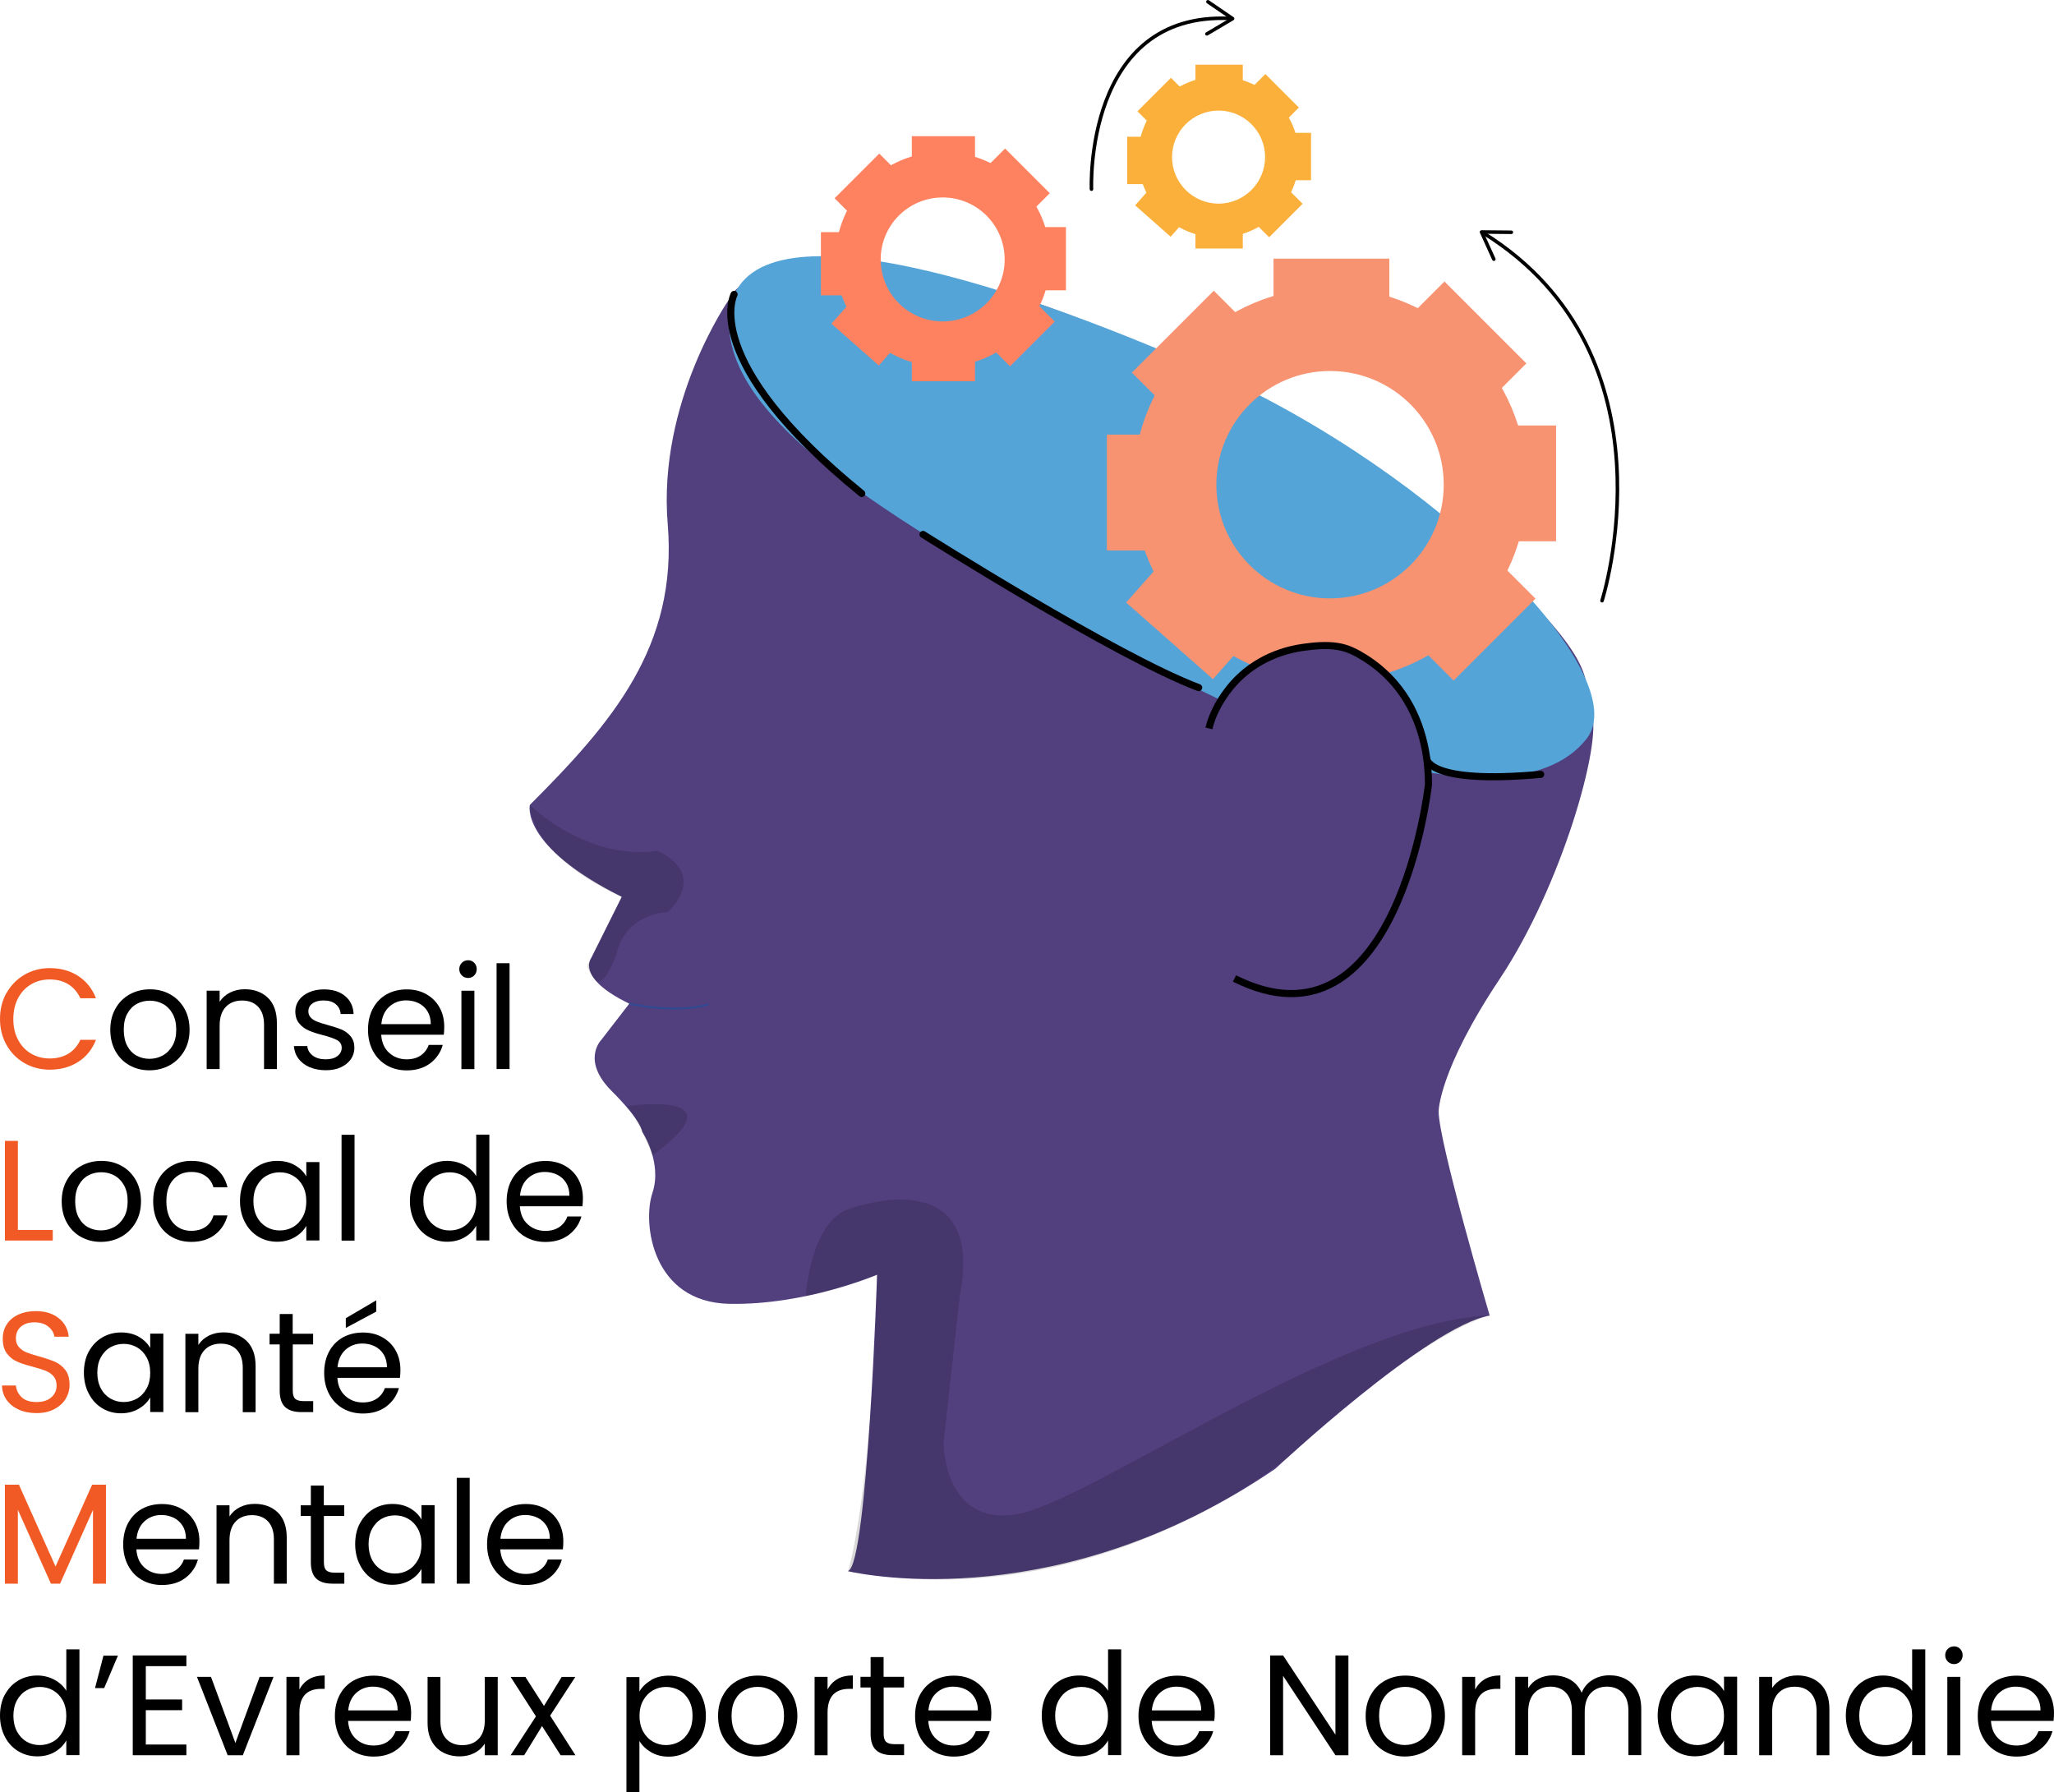 <svg xmlns="http://www.w3.org/2000/svg" id="Calque_1" data-name="Calque 1" viewBox="0 0 289.62 252.72"><defs><style>      .cls-1 {        fill: #55a4d8;      }      .cls-2, .cls-3, .cls-4 {        fill: none;      }      .cls-2, .cls-3, .cls-4, .cls-5 {        stroke-miterlimit: 10;      }      .cls-2, .cls-4 {        stroke-linecap: round;      }      .cls-2, .cls-4, .cls-5 {        stroke: #000;      }      .cls-6 {        fill: #f15a24;      }      .cls-3 {        stroke: #2e4a92;        stroke-width: .25px;      }      .cls-7 {        opacity: .15;      }      .cls-8 {        fill: #f79371;      }      .cls-9 {        fill: #ff8260;      }      .cls-4 {        stroke-width: .5px;      }      .cls-5, .cls-10 {        fill: #513f7e;      }      .cls-11 {        fill: #fbb03b;      }    </style></defs><g><path class="cls-10" d="M224.45,100.54c-1.44-4.32,1.44-5.76-10.08-17.28,0,0-30.23-25.91-48.95-33.11-18.72-7.2-28.79-12.96-56.15-12.96,0,0-5.76,2.88-6.48,5.04,0,0-10.08,14.4-8.64,31.67,1.44,17.28-7.92,28.07-19.44,39.59,0,0-1.44,5.76,12.96,12.96l-4.32,8.64s-2.2,2.77,5.38,6.42l-3.94,5.1s-2.88,2.88,1.44,7.2,4.32,5.76,4.32,5.76c0,0,2.88,4.32,1.44,8.64s0,15.39,10.8,15.62,20.88-4.1,20.88-4.1c0,0-1.35,40.64-4.06,41.76,0,.02-.01,.03-.02,.05,2.68,.6,30.15,6.06,60.23-14.45,0,0,21.6-20.16,30.23-21.6,0,0-7.2-24.48-7.2-28.79,0,0,0-5.76,8.64-18.72s14.4-33.11,12.96-37.43Z"></path><path class="cls-1" d="M223.73,104.14c-7.25,9.31-29.06,7.55-63.35-11.52-29.28-16.29-58.04-31.69-57.59-47.51,.51-17.76,38.15-5.89,67.67,7.2,32.59,14.45,60.19,42.95,53.27,51.83Z"></path><g><path class="cls-8" d="M187.57,40.56c-15.33,0-27.76,12.43-27.76,27.76s12.43,27.76,27.76,27.76,27.76-12.43,27.76-27.76-12.43-27.76-27.76-27.76Zm-.03,43.81c-8.85,0-16.03-7.18-16.03-16.03s7.18-16.03,16.03-16.03,16.03,7.18,16.03,16.03-7.18,16.03-16.03,16.03Z"></path><rect class="cls-8" x="179.57" y="36.47" width="16.33" height="7.84"></rect><rect class="cls-8" x="159.98" y="45.62" width="16.33" height="7.84" transform="translate(14.22 133.4) rotate(-45)"></rect><rect class="cls-8" x="159.33" y="83.5" width="16.33" height="7.84" transform="translate(99.8 -88.97) rotate(41.44)"></rect><rect class="cls-8" x="198.51" y="44.31" width="16.33" height="7.84" transform="translate(94.64 -132.01) rotate(45)"></rect><rect class="cls-8" x="199.82" y="83.5" width="16.33" height="7.84" transform="translate(416.85 2.16) rotate(135)"></rect><rect class="cls-8" x="151.82" y="65.54" width="16.33" height="7.84" transform="translate(90.53 229.43) rotate(-90)"></rect><rect class="cls-8" x="207.33" y="64.23" width="16.33" height="7.84" transform="translate(283.64 -147.34) rotate(90)"></rect><rect class="cls-8" x="179.57" y="91.98" width="16.33" height="7.84"></rect></g><g><path class="cls-9" d="M132.94,21.42c-8.36,0-15.14,6.78-15.14,15.14s6.78,15.14,15.14,15.14,15.14-6.78,15.14-15.14-6.78-15.14-15.14-15.14Zm-.02,23.9c-4.83,0-8.74-3.91-8.74-8.74s3.91-8.74,8.74-8.74,8.74,3.91,8.74,8.74-3.91,8.74-8.74,8.74Z"></path><rect class="cls-9" x="128.57" y="19.2" width="8.91" height="4.27"></rect><rect class="cls-9" x="117.89" y="24.18" width="8.91" height="4.27" transform="translate(17.22 94.22) rotate(-45)"></rect><rect class="cls-9" x="117.53" y="44.85" width="8.91" height="4.27" transform="translate(61.64 -68.97) rotate(41.44)"></rect><rect class="cls-9" x="138.9" y="23.47" width="8.91" height="4.27" transform="translate(60.1 -93.87) rotate(45)"></rect><rect class="cls-9" x="139.62" y="44.85" width="8.91" height="4.27" transform="translate(279.16 -21.67) rotate(135)"></rect><rect class="cls-9" x="113.43" y="35.05" width="8.91" height="4.27" transform="translate(80.7 155.07) rotate(-90)"></rect><rect class="cls-9" x="143.71" y="34.34" width="8.91" height="4.27" transform="translate(184.64 -111.69) rotate(90)"></rect><rect class="cls-9" x="128.57" y="49.48" width="8.91" height="4.27"></rect></g><g><path class="cls-11" d="M171.83,10.79c-6.27,0-11.35,5.08-11.35,11.35s5.08,11.35,11.35,11.35,11.35-5.08,11.35-11.35-5.08-11.35-11.35-11.35Zm-.01,17.92c-3.62,0-6.56-2.94-6.56-6.56s2.94-6.56,6.56-6.56,6.56,2.94,6.56,6.56-2.94,6.56-6.56,6.56Z"></path><rect class="cls-11" x="168.56" y="9.12" width="6.68" height="3.21"></rect><rect class="cls-11" x="160.54" y="12.86" width="6.68" height="3.21" transform="translate(37.77 120.12) rotate(-45)"></rect><rect class="cls-11" x="160.28" y="28.36" width="6.68" height="3.21" transform="translate(60.8 -100.79) rotate(41.44)"></rect><rect class="cls-11" x="176.31" y="12.33" width="6.68" height="3.21" transform="translate(62.47 -122.95) rotate(45)"></rect><rect class="cls-11" x="176.84" y="28.36" width="6.68" height="3.21" transform="translate(328.77 -76.26) rotate(135)"></rect><rect class="cls-11" x="157.2" y="21.01" width="6.68" height="3.21" transform="translate(137.93 183.16) rotate(-90)"></rect><rect class="cls-11" x="179.91" y="20.47" width="6.68" height="3.21" transform="translate(205.33 -161.18) rotate(90)"></rect><rect class="cls-11" x="168.56" y="31.83" width="6.68" height="3.21"></rect></g><path class="cls-2" d="M201.18,107.02s.23,3.6,16.06,2.16"></path><path class="cls-2" d="M130.15,75.35s27.35,17.28,38.87,21.6"></path><path class="cls-2" d="M103.51,41.51s-5.04,9.36,18,28.07"></path><g><path class="cls-4" d="M153.9,26.67s-1.05-25.06,19.55-24.07"></path><path d="M169.96,4.91c-.07-.12-.03-.27,.09-.34l3.29-1.95-3.16-2.16c-.11-.08-.14-.23-.07-.35,.08-.11,.23-.14,.35-.07l3.48,2.38c.07,.05,.11,.13,.11,.21,0,.09-.05,.16-.12,.21l-3.63,2.15s-.09,.04-.14,.03c-.08,0-.16-.05-.21-.12Z"></path></g><g><path class="cls-4" d="M225.89,84.7s11.06-34.53-16.7-51.83"></path><path d="M213.35,32.75c0,.14-.11,.25-.25,.25l-3.82-.04,1.58,3.48c.06,.13,0,.27-.12,.33-.13,.06-.27,0-.33-.12l-1.74-3.84c-.04-.08-.03-.17,.02-.24s.13-.11,.21-.11l4.22,.04s.1,.02,.13,.04c.07,.05,.11,.12,.11,.21Z"></path></g><path class="cls-7" d="M88.4,155.97c-2.98,.48,17.52-3.24,3.61,6.91,0,0-2.17-5.47-3.61-6.91Z"></path><path class="cls-5" d="M170.46,102.7c.44-1.84,1.37-3.6,2.48-5.12,2.57-3.54,6.47-5.69,10.77-6.3,1.64-.23,3.33-.39,4.98-.12,1.39,.23,2.57,.85,3.75,1.59,1.58,.99,3.01,2.22,4.22,3.63,3.38,3.95,4.76,9.11,4.76,14.23,0,0-4.32,38.87-27.35,27.35"></path><path class="cls-7" d="M113.61,182.73s.7-10.93,6.46-12.37c0,0,19-6.94,15.26,12.37l-2.3,20.75s0,11.52,10.08,10.08,46.07-27.35,66.95-28.07c0,0-8.4,1.53-28.31,19.84,0,0-26.65,22.74-62.16,16.2,0,0,3.37-10.85,4.09-41.81,0,0-6.43,2.42-10.06,3.01Z"></path><path class="cls-7" d="M83.85,138.07c1.3,1.61,3.1-3.7,3.1-3.7,1.44-5.76,7.2-5.76,7.2-5.76,5.76-5.76-1.44-8.64-1.44-8.64-10.08,1.44-18-6.48-18-6.48,.72,7.92,12.96,12.96,12.96,12.96l-4.57,9.27s-.91,.28,.75,2.34Z"></path><path class="cls-3" d="M88.74,141.52s6.86,1.5,11.18,.06"></path></g><g><path class="cls-6" d="M.93,140c.62-1.1,1.46-1.95,2.53-2.57,1.07-.62,2.25-.93,3.56-.93,1.53,0,2.87,.37,4.01,1.11,1.14,.74,1.98,1.79,2.5,3.14h-2.2c-.39-.85-.95-1.5-1.68-1.96s-1.61-.69-2.63-.69-1.86,.23-2.64,.69c-.78,.46-1.39,1.11-1.83,1.94-.44,.84-.67,1.82-.67,2.95s.22,2.09,.67,2.93,1.05,1.49,1.83,1.94c.78,.46,1.66,.69,2.64,.69s1.9-.23,2.63-.68,1.29-1.1,1.68-1.95h2.2c-.52,1.34-1.36,2.38-2.5,3.11-1.14,.73-2.48,1.1-4.01,1.1-1.3,0-2.49-.31-3.56-.92-1.07-.61-1.91-1.46-2.53-2.55-.62-1.09-.93-2.32-.93-3.69s.31-2.6,.93-3.7Z"></path><path d="M18.25,150.2c-.84-.47-1.5-1.14-1.98-2.01s-.72-1.87-.72-3.01,.25-2.13,.74-2.99c.49-.87,1.16-1.53,2.01-2,.85-.46,1.79-.7,2.84-.7s2,.23,2.84,.7c.85,.46,1.51,1.13,2.01,1.99,.49,.86,.74,1.86,.74,3s-.25,2.15-.76,3.01-1.19,1.54-2.05,2.01c-.86,.47-1.81,.71-2.86,.71s-1.97-.24-2.81-.71Zm4.67-1.37c.58-.31,1.04-.77,1.4-1.39,.36-.62,.53-1.37,.53-2.26s-.17-1.64-.52-2.26c-.35-.62-.81-1.08-1.37-1.38-.56-.3-1.18-.45-1.83-.45s-1.29,.15-1.84,.45-1,.76-1.34,1.38-.5,1.37-.5,2.26,.16,1.66,.49,2.28,.77,1.08,1.32,1.38c.55,.3,1.16,.45,1.81,.45s1.28-.15,1.85-.46Z"></path><path d="M37.79,140.7c.83,.81,1.25,1.99,1.25,3.52v6.51h-1.81v-6.25c0-1.1-.28-1.94-.83-2.53-.55-.58-1.3-.88-2.26-.88s-1.74,.3-2.31,.91c-.57,.6-.86,1.48-.86,2.64v6.11h-1.83v-11.05h1.83v1.57c.36-.56,.86-1,1.48-1.31s1.31-.46,2.07-.46c1.34,0,2.43,.41,3.27,1.22Z"></path><path d="M43.68,150.48c-.67-.29-1.2-.69-1.59-1.21-.39-.52-.6-1.11-.65-1.78h1.89c.05,.55,.31,1,.78,1.35,.46,.35,1.07,.52,1.82,.52,.7,0,1.25-.15,1.65-.46,.4-.31,.6-.7,.6-1.17s-.22-.84-.65-1.08c-.43-.23-1.1-.47-2-.7-.82-.21-1.49-.43-2.01-.66-.52-.22-.96-.55-1.33-.99-.37-.44-.55-1.01-.55-1.72,0-.56,.17-1.08,.5-1.55s.81-.84,1.43-1.12c.62-.28,1.32-.41,2.12-.41,1.22,0,2.21,.31,2.96,.93,.75,.62,1.16,1.46,1.21,2.54h-1.83c-.04-.58-.27-1.04-.7-1.39-.42-.35-.99-.52-1.7-.52-.66,0-1.18,.14-1.57,.42-.39,.28-.58,.65-.58,1.11,0,.36,.12,.66,.35,.9,.23,.24,.53,.42,.89,.56s.85,.3,1.48,.47c.79,.22,1.44,.43,1.94,.63,.5,.21,.92,.52,1.28,.94s.54,.96,.55,1.63c0,.6-.17,1.15-.5,1.63-.34,.48-.81,.86-1.42,1.14-.61,.28-1.31,.41-2.11,.41-.85,0-1.61-.15-2.28-.43Z"></path><path d="M62.58,145.89h-8.83c.07,1.09,.44,1.94,1.12,2.55,.68,.61,1.5,.92,2.47,.92,.79,0,1.45-.18,1.99-.55,.53-.37,.9-.86,1.12-1.48h1.98c-.3,1.06-.89,1.92-1.77,2.59-.89,.67-1.99,1-3.31,1-1.05,0-1.99-.24-2.81-.71-.83-.47-1.47-1.14-1.94-2.01-.47-.87-.71-1.87-.71-3.01s.23-2.14,.69-3c.46-.86,1.1-1.52,1.92-1.99,.83-.46,1.78-.7,2.85-.7s1.98,.23,2.78,.69c.81,.46,1.43,1.09,1.86,1.88,.44,.8,.65,1.7,.65,2.71,0,.35-.02,.72-.06,1.11Zm-2.3-3.3c-.31-.5-.73-.89-1.26-1.15-.53-.26-1.12-.39-1.76-.39-.93,0-1.72,.3-2.37,.89-.65,.59-1.02,1.41-1.12,2.46h6.97c0-.7-.15-1.3-.46-1.8Z"></path><path d="M65.12,137.53c-.24-.24-.36-.54-.36-.89s.12-.65,.36-.89c.24-.24,.54-.36,.89-.36s.62,.12,.86,.36c.23,.24,.35,.54,.35,.89s-.12,.65-.35,.89c-.24,.24-.52,.36-.86,.36s-.65-.12-.89-.36Zm1.77,2.16v11.05h-1.83v-11.05h1.83Z"></path><path d="M71.85,135.81v14.92h-1.83v-14.92h1.83Z"></path><path class="cls-6" d="M2.52,173.42H7.44v1.49H.69v-14.05h1.83v12.56Z"></path><path d="M11.4,174.39c-.84-.47-1.5-1.14-1.98-2.01s-.72-1.87-.72-3.01,.25-2.13,.74-2.99c.49-.87,1.16-1.53,2.01-2,.85-.46,1.79-.7,2.84-.7s2,.23,2.84,.7c.85,.46,1.51,1.13,2.01,1.99,.49,.86,.74,1.86,.74,3s-.25,2.15-.76,3.01-1.19,1.54-2.05,2.01c-.86,.47-1.81,.71-2.86,.71s-1.97-.24-2.81-.71Zm4.67-1.37c.58-.31,1.04-.77,1.4-1.39,.36-.62,.53-1.37,.53-2.26s-.17-1.64-.52-2.26c-.35-.62-.81-1.08-1.37-1.38-.56-.3-1.18-.45-1.83-.45s-1.29,.15-1.84,.45-1,.76-1.34,1.38-.5,1.37-.5,2.26,.16,1.66,.49,2.28,.77,1.08,1.32,1.38c.55,.3,1.16,.45,1.81,.45s1.28-.15,1.85-.46Z"></path><path d="M22.29,166.38c.46-.85,1.09-1.51,1.9-1.99,.81-.47,1.74-.71,2.79-.71,1.36,0,2.48,.33,3.36,.99,.88,.66,1.46,1.57,1.74,2.74h-1.98c-.19-.67-.55-1.2-1.1-1.59-.54-.39-1.22-.58-2.03-.58-1.05,0-1.9,.36-2.54,1.08-.65,.72-.97,1.74-.97,3.05s.32,2.36,.97,3.08,1.49,1.09,2.54,1.09c.81,0,1.48-.19,2.02-.56,.54-.38,.91-.91,1.11-1.61h1.98c-.3,1.13-.89,2.03-1.77,2.71-.89,.68-2,1.02-3.33,1.02-1.05,0-1.98-.24-2.79-.71s-1.45-1.14-1.9-2c-.46-.86-.69-1.87-.69-3.02s.23-2.14,.69-2.99Z"></path><path d="M34.53,166.38c.46-.85,1.08-1.51,1.88-1.99,.8-.47,1.69-.71,2.67-.71s1.81,.21,2.52,.62c.71,.42,1.24,.94,1.59,1.57v-2.02h1.85v11.05h-1.85v-2.06c-.36,.64-.9,1.18-1.62,1.6-.72,.42-1.56,.64-2.51,.64s-1.87-.24-2.66-.73c-.79-.48-1.42-1.16-1.87-2.04-.46-.87-.69-1.87-.69-2.98s.23-2.12,.69-2.97Zm8.16,.82c-.34-.62-.79-1.09-1.36-1.42s-1.2-.49-1.88-.49-1.31,.16-1.87,.48c-.56,.32-1.01,.79-1.35,1.41s-.5,1.34-.5,2.18,.17,1.58,.5,2.21,.79,1.1,1.35,1.43c.56,.33,1.19,.49,1.87,.49s1.31-.16,1.88-.49,1.02-.81,1.36-1.43c.34-.62,.5-1.35,.5-2.19s-.17-1.56-.5-2.18Z"></path><path d="M49.99,160v14.92h-1.83v-14.92h1.83Z"></path><path d="M58.49,166.38c.46-.85,1.08-1.51,1.88-1.99,.8-.47,1.7-.71,2.69-.71,.86,0,1.66,.2,2.4,.59,.74,.4,1.3,.92,1.69,1.56v-5.85h1.85v14.92h-1.85v-2.08c-.36,.66-.9,1.2-1.61,1.62s-1.55,.64-2.5,.64-1.87-.24-2.67-.73c-.8-.48-1.43-1.16-1.88-2.04-.46-.87-.69-1.87-.69-2.98s.23-2.12,.69-2.97Zm8.16,.82c-.34-.62-.79-1.09-1.36-1.42s-1.2-.49-1.88-.49-1.31,.16-1.87,.48c-.56,.32-1.01,.79-1.35,1.41s-.5,1.34-.5,2.18,.17,1.58,.5,2.21,.79,1.1,1.35,1.43c.56,.33,1.19,.49,1.87,.49s1.31-.16,1.88-.49,1.02-.81,1.36-1.43c.34-.62,.5-1.35,.5-2.19s-.17-1.56-.5-2.18Z"></path><path d="M82.13,170.08h-8.83c.07,1.09,.44,1.94,1.12,2.55,.68,.61,1.5,.92,2.47,.92,.79,0,1.45-.18,1.99-.55,.53-.37,.9-.86,1.12-1.48h1.98c-.3,1.06-.89,1.92-1.77,2.59-.89,.67-1.99,1-3.31,1-1.05,0-1.99-.24-2.81-.71-.83-.47-1.47-1.14-1.94-2.01-.47-.87-.71-1.87-.71-3.01s.23-2.14,.69-3c.46-.86,1.1-1.52,1.92-1.99,.83-.46,1.78-.7,2.85-.7s1.98,.23,2.78,.69c.81,.46,1.43,1.09,1.86,1.88,.44,.8,.65,1.7,.65,2.71,0,.35-.02,.72-.06,1.11Zm-2.3-3.3c-.31-.5-.73-.89-1.26-1.15-.53-.26-1.12-.39-1.76-.39-.93,0-1.72,.3-2.37,.89-.65,.59-1.02,1.41-1.12,2.46h6.97c0-.7-.15-1.3-.46-1.8Z"></path><path class="cls-6" d="M2.65,198.75c-.73-.33-1.31-.79-1.72-1.37s-.63-1.26-.65-2.03h1.96c.07,.66,.34,1.21,.82,1.66,.48,.45,1.17,.67,2.09,.67s1.56-.22,2.07-.65,.76-1,.76-1.68c0-.54-.15-.97-.44-1.31s-.67-.59-1.11-.77c-.44-.17-1.04-.36-1.79-.56-.93-.24-1.67-.48-2.23-.73-.56-.24-1.04-.62-1.43-1.14-.4-.52-.59-1.21-.59-2.09,0-.77,.19-1.44,.58-2.04s.94-1.05,1.64-1.37c.71-.32,1.52-.48,2.43-.48,1.32,0,2.4,.33,3.23,.99,.84,.66,1.31,1.53,1.42,2.62h-2.02c-.07-.54-.35-1.01-.85-1.42-.5-.41-1.16-.61-1.98-.61-.77,0-1.39,.2-1.87,.59-.48,.4-.73,.95-.73,1.66,0,.51,.14,.93,.43,1.25,.29,.32,.64,.57,1.07,.74s1.02,.36,1.78,.57c.93,.26,1.67,.51,2.24,.76,.56,.25,1.05,.63,1.45,1.15,.4,.52,.6,1.22,.6,2.11,0,.69-.18,1.33-.54,1.94-.36,.6-.9,1.1-1.61,1.47-.71,.38-1.55,.56-2.52,.56s-1.76-.16-2.49-.49Z"></path><path d="M12.52,190.57c.46-.85,1.08-1.51,1.88-1.99,.8-.47,1.69-.71,2.67-.71s1.81,.21,2.52,.62c.71,.42,1.24,.94,1.59,1.57v-2.02h1.85v11.05h-1.85v-2.06c-.36,.64-.9,1.18-1.62,1.6-.72,.42-1.56,.64-2.51,.64s-1.87-.24-2.66-.73c-.79-.48-1.42-1.16-1.87-2.04-.46-.87-.69-1.87-.69-2.98s.23-2.12,.69-2.97Zm8.16,.82c-.34-.62-.79-1.09-1.36-1.42s-1.2-.49-1.88-.49-1.31,.16-1.87,.48c-.56,.32-1.01,.79-1.35,1.41s-.5,1.34-.5,2.18,.17,1.58,.5,2.21,.79,1.1,1.35,1.43c.56,.33,1.19,.49,1.87,.49s1.31-.16,1.88-.49,1.02-.81,1.36-1.43c.34-.62,.5-1.35,.5-2.19s-.17-1.56-.5-2.18Z"></path><path d="M34.79,189.08c.83,.81,1.25,1.99,1.25,3.52v6.51h-1.81v-6.25c0-1.1-.28-1.94-.83-2.53-.55-.58-1.3-.88-2.26-.88s-1.74,.3-2.31,.91c-.57,.6-.86,1.48-.86,2.64v6.11h-1.83v-11.05h1.83v1.57c.36-.56,.86-1,1.48-1.31s1.31-.46,2.07-.46c1.34,0,2.43,.41,3.27,1.22Z"></path><path d="M41.28,189.57v6.51c0,.54,.11,.92,.34,1.14s.62,.33,1.19,.33h1.35v1.55h-1.65c-1.02,0-1.79-.23-2.3-.71-.51-.47-.77-1.24-.77-2.32v-6.51h-1.43v-1.51h1.43v-2.78h1.83v2.78h2.88v1.51h-2.88Z"></path><path d="M56.4,194.27h-8.83c.07,1.09,.44,1.94,1.12,2.55,.68,.61,1.5,.92,2.47,.92,.79,0,1.45-.18,1.99-.55,.53-.37,.9-.86,1.12-1.48h1.98c-.3,1.06-.89,1.92-1.77,2.59-.89,.67-1.99,1-3.31,1-1.05,0-1.99-.24-2.81-.71-.83-.47-1.47-1.14-1.94-2.01-.47-.87-.71-1.87-.71-3.01s.23-2.14,.69-3c.46-.86,1.1-1.52,1.92-1.99,.83-.46,1.78-.7,2.85-.7s1.98,.23,2.78,.69c.81,.46,1.43,1.09,1.86,1.88,.44,.8,.65,1.7,.65,2.71,0,.35-.02,.72-.06,1.11Zm-2.3-3.3c-.31-.5-.73-.89-1.26-1.15-.53-.26-1.12-.39-1.76-.39-.93,0-1.72,.3-2.37,.89-.65,.59-1.02,1.41-1.12,2.46h6.97c0-.7-.15-1.3-.46-1.8Zm-1.05-6.04l-4.29,2.3v-1.37l4.29-2.52v1.59Z"></path><path class="cls-6" d="M14.94,209.34v13.95h-1.83v-10.4l-4.64,10.4h-1.29l-4.66-10.42v10.42H.69v-13.95h1.98l5.16,11.53,5.16-11.53h1.96Z"></path><path d="M28.06,218.45h-8.83c.07,1.09,.44,1.94,1.12,2.55,.68,.61,1.5,.92,2.47,.92,.79,0,1.45-.18,1.99-.55,.53-.37,.9-.86,1.12-1.48h1.98c-.3,1.06-.89,1.92-1.77,2.59-.89,.67-1.99,1-3.31,1-1.05,0-1.99-.24-2.81-.71-.83-.47-1.47-1.14-1.94-2.01-.47-.87-.71-1.87-.71-3.01s.23-2.14,.69-3c.46-.86,1.1-1.52,1.92-1.99,.83-.46,1.78-.7,2.85-.7s1.98,.23,2.78,.69c.81,.46,1.43,1.09,1.86,1.88,.44,.8,.65,1.7,.65,2.71,0,.35-.02,.72-.06,1.11Zm-2.3-3.3c-.31-.5-.73-.89-1.26-1.15-.53-.26-1.12-.39-1.76-.39-.93,0-1.72,.3-2.37,.89-.65,.59-1.02,1.41-1.12,2.46h6.97c0-.7-.15-1.3-.46-1.8Z"></path><path d="M39.18,213.26c.83,.81,1.25,1.99,1.25,3.52v6.51h-1.81v-6.25c0-1.1-.28-1.94-.83-2.53-.55-.58-1.3-.88-2.26-.88s-1.74,.3-2.31,.91c-.57,.6-.86,1.48-.86,2.64v6.11h-1.83v-11.05h1.83v1.57c.36-.56,.86-1,1.48-1.31s1.31-.46,2.07-.46c1.34,0,2.43,.41,3.27,1.22Z"></path><path d="M45.67,213.76v6.51c0,.54,.11,.92,.34,1.14s.62,.33,1.19,.33h1.35v1.55h-1.65c-1.02,0-1.79-.23-2.3-.71-.51-.47-.77-1.24-.77-2.32v-6.51h-1.43v-1.51h1.43v-2.78h1.83v2.78h2.88v1.51h-2.88Z"></path><path d="M50.77,214.75c.46-.85,1.08-1.51,1.88-1.99,.8-.47,1.69-.71,2.67-.71s1.81,.21,2.52,.62c.71,.42,1.24,.94,1.59,1.57v-2.02h1.85v11.05h-1.85v-2.06c-.36,.64-.9,1.18-1.62,1.6-.72,.42-1.56,.64-2.51,.64s-1.87-.24-2.66-.73c-.79-.48-1.42-1.16-1.87-2.04-.46-.87-.69-1.87-.69-2.98s.23-2.12,.69-2.97Zm8.16,.82c-.34-.62-.79-1.09-1.36-1.42s-1.2-.49-1.88-.49-1.31,.16-1.87,.48c-.56,.32-1.01,.79-1.35,1.41s-.5,1.34-.5,2.18,.17,1.58,.5,2.21,.79,1.1,1.35,1.43c.56,.33,1.19,.49,1.87,.49s1.31-.16,1.88-.49,1.02-.81,1.36-1.43c.34-.62,.5-1.35,.5-2.19s-.17-1.56-.5-2.18Z"></path><path d="M66.23,208.37v14.92h-1.83v-14.92h1.83Z"></path><path d="M79.37,218.45h-8.83c.07,1.09,.44,1.94,1.12,2.55,.68,.61,1.5,.92,2.47,.92,.79,0,1.45-.18,1.99-.55,.53-.37,.9-.86,1.12-1.48h1.98c-.3,1.06-.89,1.92-1.77,2.59-.89,.67-1.99,1-3.31,1-1.05,0-1.99-.24-2.81-.71-.83-.47-1.47-1.14-1.94-2.01-.47-.87-.71-1.87-.71-3.01s.23-2.14,.69-3c.46-.86,1.1-1.52,1.92-1.99,.83-.46,1.78-.7,2.85-.7s1.98,.23,2.78,.69c.81,.46,1.43,1.09,1.86,1.88,.44,.8,.65,1.7,.65,2.71,0,.35-.02,.72-.06,1.11Zm-2.3-3.3c-.31-.5-.73-.89-1.26-1.15-.53-.26-1.12-.39-1.76-.39-.93,0-1.72,.3-2.37,.89-.65,.59-1.02,1.41-1.12,2.46h6.97c0-.7-.15-1.3-.46-1.8Z"></path><path d="M.69,238.94c.46-.85,1.08-1.51,1.88-1.99,.8-.47,1.7-.71,2.69-.71,.86,0,1.66,.2,2.4,.59,.74,.4,1.3,.92,1.69,1.56v-5.84h1.85v14.92h-1.85v-2.08c-.36,.66-.9,1.2-1.61,1.62-.71,.42-1.55,.63-2.5,.63s-1.87-.24-2.67-.73c-.8-.48-1.43-1.16-1.88-2.04-.46-.87-.69-1.87-.69-2.98s.23-2.12,.69-2.97Zm8.16,.82c-.34-.62-.79-1.09-1.36-1.42s-1.2-.49-1.88-.49-1.31,.16-1.87,.48c-.56,.32-1.01,.79-1.35,1.41-.34,.62-.5,1.34-.5,2.18s.17,1.58,.5,2.21c.34,.62,.79,1.1,1.35,1.43,.56,.33,1.19,.49,1.87,.49s1.31-.17,1.88-.49,1.02-.81,1.36-1.43c.34-.62,.5-1.35,.5-2.19s-.17-1.56-.5-2.18Z"></path><path d="M14.59,233.43h2.04l-1.94,4.58h-1.29l1.19-4.58Z"></path><path d="M20.56,234.92v4.7h5.12v1.51h-5.12v4.84h5.72v1.51h-7.56v-14.07h7.56v1.51h-5.72Z"></path><path d="M33.18,245.78l3.43-9.35h1.96l-4.33,11.05h-2.14l-4.33-11.05h1.98l3.45,9.35Z"></path><path d="M43.59,236.75c.6-.35,1.33-.52,2.19-.52v1.89h-.48c-2.06,0-3.08,1.12-3.08,3.35v6.01h-1.83v-11.05h1.83v1.79c.32-.63,.78-1.12,1.38-1.47Z"></path><path d="M57.91,242.64h-8.83c.07,1.09,.44,1.94,1.12,2.55,.68,.61,1.5,.92,2.47,.92,.79,0,1.45-.18,1.99-.55,.53-.37,.9-.86,1.12-1.48h1.98c-.3,1.06-.89,1.92-1.77,2.59-.89,.67-1.99,1-3.31,1-1.05,0-1.99-.24-2.81-.71-.83-.47-1.47-1.14-1.94-2-.47-.87-.71-1.87-.71-3.01s.23-2.14,.69-3c.46-.86,1.1-1.52,1.92-1.99,.83-.46,1.78-.7,2.85-.7s1.98,.23,2.78,.68c.81,.46,1.43,1.09,1.86,1.88,.44,.8,.65,1.7,.65,2.71,0,.35-.02,.72-.06,1.11Zm-2.3-3.29c-.31-.5-.73-.89-1.26-1.15-.53-.26-1.12-.39-1.76-.39-.93,0-1.72,.3-2.37,.89-.65,.59-1.02,1.41-1.12,2.46h6.97c0-.7-.15-1.3-.46-1.8Z"></path><path d="M70.18,236.43v11.05h-1.83v-1.63c-.35,.56-.84,1-1.46,1.32s-1.31,.47-2.07,.47c-.86,0-1.63-.18-2.32-.53-.69-.36-1.23-.89-1.62-1.6-.4-.71-.59-1.58-.59-2.6v-6.47h1.81v6.23c0,1.09,.28,1.92,.83,2.51,.55,.58,1.3,.88,2.26,.88s1.75-.3,2.32-.91,.85-1.48,.85-2.64v-6.07h1.83Z"></path><path d="M79.05,247.48l-2.62-4.11-2.52,4.11h-1.91l3.57-5.48-3.57-5.56h2.08l2.62,4.09,2.5-4.09h1.92l-3.55,5.46,3.57,5.58h-2.08Z"></path><path d="M91.78,236.89c.72-.42,1.56-.63,2.51-.63s1.87,.24,2.67,.71c.8,.47,1.43,1.13,1.88,1.99s.69,1.84,.69,2.97-.23,2.11-.69,2.98c-.46,.87-1.08,1.55-1.88,2.04-.8,.48-1.69,.73-2.67,.73s-1.77-.21-2.49-.63c-.72-.42-1.27-.95-1.64-1.58v7.28h-1.83v-16.29h1.83v2.04c.36-.63,.9-1.16,1.62-1.58Zm5.37,2.85c-.34-.62-.79-1.09-1.36-1.41-.57-.32-1.2-.48-1.88-.48s-1.29,.17-1.86,.49c-.57,.33-1.03,.81-1.37,1.43-.34,.62-.51,1.35-.51,2.17s.17,1.56,.51,2.19c.34,.62,.8,1.1,1.37,1.43,.57,.33,1.19,.49,1.86,.49s1.31-.17,1.88-.49,1.02-.81,1.36-1.43c.34-.62,.5-1.36,.5-2.21s-.17-1.56-.5-2.18Z"></path><path d="M103.95,246.95c-.84-.47-1.5-1.14-1.98-2-.48-.87-.72-1.87-.72-3.01s.25-2.13,.74-2.99c.49-.87,1.16-1.53,2.01-2,.85-.46,1.79-.7,2.84-.7s2,.23,2.84,.7c.85,.46,1.51,1.12,2.01,1.99,.49,.86,.74,1.86,.74,3s-.25,2.15-.76,3.01c-.5,.87-1.19,1.54-2.05,2-.86,.47-1.81,.71-2.86,.71s-1.97-.24-2.81-.71Zm4.67-1.37c.58-.31,1.04-.77,1.4-1.39,.36-.62,.53-1.37,.53-2.26s-.17-1.64-.52-2.26c-.35-.62-.81-1.08-1.37-1.38-.56-.3-1.18-.45-1.83-.45s-1.29,.15-1.84,.45c-.56,.3-1,.76-1.34,1.38-.34,.62-.5,1.37-.5,2.26s.16,1.66,.49,2.28c.33,.62,.77,1.08,1.32,1.38,.55,.3,1.16,.45,1.81,.45s1.28-.15,1.85-.46Z"></path><path d="M118.06,236.75c.6-.35,1.33-.52,2.19-.52v1.89h-.48c-2.06,0-3.08,1.12-3.08,3.35v6.01h-1.83v-11.05h1.83v1.79c.32-.63,.78-1.12,1.38-1.47Z"></path><path d="M124.6,237.94v6.51c0,.54,.11,.92,.34,1.14s.62,.33,1.19,.33h1.35v1.55h-1.65c-1.02,0-1.79-.24-2.3-.71-.51-.47-.77-1.24-.77-2.32v-6.51h-1.43v-1.51h1.43v-2.78h1.83v2.78h2.88v1.51h-2.88Z"></path><path d="M139.72,242.64h-8.83c.07,1.09,.44,1.94,1.12,2.55,.68,.61,1.5,.92,2.47,.92,.79,0,1.45-.18,1.99-.55,.53-.37,.9-.86,1.12-1.48h1.98c-.3,1.06-.89,1.92-1.77,2.59-.89,.67-1.99,1-3.31,1-1.05,0-1.99-.24-2.81-.71-.83-.47-1.47-1.14-1.94-2-.47-.87-.71-1.87-.71-3.01s.23-2.14,.69-3c.46-.86,1.1-1.52,1.92-1.99,.83-.46,1.78-.7,2.85-.7s1.98,.23,2.78,.68c.81,.46,1.43,1.09,1.86,1.88,.44,.8,.65,1.7,.65,2.71,0,.35-.02,.72-.06,1.11Zm-2.3-3.29c-.31-.5-.73-.89-1.26-1.15-.53-.26-1.12-.39-1.76-.39-.93,0-1.72,.3-2.37,.89-.65,.59-1.02,1.41-1.12,2.46h6.97c0-.7-.15-1.3-.46-1.8Z"></path><path d="M147.58,238.94c.46-.85,1.08-1.51,1.88-1.99,.8-.47,1.7-.71,2.69-.71,.86,0,1.66,.2,2.4,.59,.74,.4,1.3,.92,1.69,1.56v-5.84h1.85v14.92h-1.85v-2.08c-.36,.66-.9,1.2-1.61,1.62-.71,.42-1.55,.63-2.5,.63s-1.87-.24-2.67-.73c-.8-.48-1.43-1.16-1.88-2.04-.46-.87-.69-1.87-.69-2.98s.23-2.12,.69-2.97Zm8.16,.82c-.34-.62-.79-1.09-1.36-1.42s-1.2-.49-1.88-.49-1.31,.16-1.87,.48c-.56,.32-1.01,.79-1.35,1.41-.34,.62-.5,1.34-.5,2.18s.17,1.58,.5,2.21c.34,.62,.79,1.1,1.35,1.43,.56,.33,1.19,.49,1.87,.49s1.31-.17,1.88-.49,1.02-.81,1.36-1.43c.34-.62,.5-1.35,.5-2.19s-.17-1.56-.5-2.18Z"></path><path d="M171.22,242.64h-8.83c.07,1.09,.44,1.94,1.12,2.55,.68,.61,1.5,.92,2.47,.92,.79,0,1.45-.18,1.99-.55,.53-.37,.9-.86,1.12-1.48h1.98c-.3,1.06-.89,1.92-1.77,2.59-.89,.67-1.99,1-3.31,1-1.05,0-1.99-.24-2.81-.71-.83-.47-1.47-1.14-1.94-2-.47-.87-.71-1.87-.71-3.01s.23-2.14,.69-3c.46-.86,1.1-1.52,1.92-1.99,.83-.46,1.78-.7,2.85-.7s1.98,.23,2.78,.68c.81,.46,1.43,1.09,1.86,1.88,.44,.8,.65,1.7,.65,2.71,0,.35-.02,.72-.06,1.11Zm-2.3-3.29c-.31-.5-.73-.89-1.26-1.15-.53-.26-1.12-.39-1.76-.39-.93,0-1.72,.3-2.37,.89-.65,.59-1.02,1.41-1.12,2.46h6.97c0-.7-.15-1.3-.46-1.8Z"></path><path d="M190.13,247.48h-1.83l-7.38-11.19v11.19h-1.83v-14.07h1.83l7.38,11.17v-11.17h1.83v14.07Z"></path><path d="M195.26,246.95c-.84-.47-1.5-1.14-1.98-2-.48-.87-.72-1.87-.72-3.01s.25-2.13,.74-2.99c.49-.87,1.16-1.53,2.01-2,.85-.46,1.79-.7,2.84-.7s2,.23,2.84,.7c.85,.46,1.51,1.12,2.01,1.99,.49,.86,.74,1.86,.74,3s-.25,2.15-.76,3.01c-.5,.87-1.19,1.54-2.05,2-.86,.47-1.81,.71-2.86,.71s-1.97-.24-2.81-.71Zm4.67-1.37c.58-.31,1.04-.77,1.4-1.39,.36-.62,.53-1.37,.53-2.26s-.17-1.64-.52-2.26c-.35-.62-.81-1.08-1.37-1.38-.56-.3-1.18-.45-1.83-.45s-1.29,.15-1.84,.45c-.56,.3-1,.76-1.34,1.38-.34,.62-.5,1.37-.5,2.26s.16,1.66,.49,2.28c.33,.62,.77,1.08,1.32,1.38,.55,.3,1.16,.45,1.81,.45s1.28-.15,1.85-.46Z"></path><path d="M209.37,236.75c.6-.35,1.33-.52,2.19-.52v1.89h-.48c-2.06,0-3.08,1.12-3.08,3.35v6.01h-1.83v-11.05h1.83v1.79c.32-.63,.78-1.12,1.38-1.47Z"></path><path d="M229.25,236.76c.67,.36,1.2,.89,1.59,1.6s.58,1.58,.58,2.6v6.51h-1.81v-6.25c0-1.1-.27-1.95-.82-2.53-.54-.58-1.28-.88-2.21-.88s-1.71,.31-2.28,.92-.85,1.5-.85,2.65v6.09h-1.81v-6.25c0-1.1-.27-1.95-.82-2.53-.54-.58-1.28-.88-2.21-.88s-1.71,.31-2.28,.92c-.56,.61-.85,1.5-.85,2.65v6.09h-1.83v-11.05h1.83v1.59c.36-.58,.85-1.02,1.46-1.33,.61-.31,1.29-.46,2.03-.46,.93,0,1.75,.21,2.46,.62,.71,.42,1.24,1.03,1.59,1.83,.31-.78,.82-1.38,1.53-1.81,.71-.43,1.5-.65,2.38-.65s1.63,.18,2.3,.53Z"></path><path d="M234.43,238.94c.46-.85,1.08-1.51,1.88-1.99,.8-.47,1.69-.71,2.67-.71s1.81,.21,2.52,.62c.71,.42,1.24,.94,1.59,1.57v-2.02h1.85v11.05h-1.85v-2.06c-.36,.64-.9,1.18-1.62,1.6-.72,.42-1.56,.63-2.51,.63s-1.87-.24-2.66-.73c-.79-.48-1.42-1.16-1.87-2.04-.46-.87-.69-1.87-.69-2.98s.23-2.12,.69-2.97Zm8.16,.82c-.34-.62-.79-1.09-1.36-1.42s-1.2-.49-1.88-.49-1.31,.16-1.87,.48c-.56,.32-1.01,.79-1.35,1.41-.34,.62-.5,1.34-.5,2.18s.17,1.58,.5,2.21c.34,.62,.79,1.1,1.35,1.43,.56,.33,1.19,.49,1.87,.49s1.31-.17,1.88-.49,1.02-.81,1.36-1.43c.34-.62,.5-1.35,.5-2.19s-.17-1.56-.5-2.18Z"></path><path d="M256.7,237.45c.83,.81,1.25,1.99,1.25,3.52v6.51h-1.81v-6.25c0-1.1-.28-1.95-.83-2.53-.55-.58-1.3-.88-2.26-.88s-1.74,.3-2.31,.91c-.57,.61-.86,1.49-.86,2.64v6.11h-1.83v-11.05h1.83v1.57c.36-.56,.86-1,1.48-1.31,.62-.31,1.31-.46,2.07-.46,1.34,0,2.43,.41,3.27,1.22Z"></path><path d="M260.96,238.94c.46-.85,1.08-1.51,1.88-1.99,.8-.47,1.7-.71,2.69-.71,.86,0,1.66,.2,2.4,.59,.74,.4,1.3,.92,1.69,1.56v-5.84h1.85v14.92h-1.85v-2.08c-.36,.66-.9,1.2-1.61,1.62-.71,.42-1.55,.63-2.5,.63s-1.87-.24-2.67-.73c-.8-.48-1.43-1.16-1.88-2.04-.46-.87-.69-1.87-.69-2.98s.23-2.12,.69-2.97Zm8.16,.82c-.34-.62-.79-1.09-1.36-1.42s-1.2-.49-1.88-.49-1.31,.16-1.87,.48c-.56,.32-1.01,.79-1.35,1.41-.34,.62-.5,1.34-.5,2.18s.17,1.58,.5,2.21c.34,.62,.79,1.1,1.35,1.43,.56,.33,1.19,.49,1.87,.49s1.31-.17,1.88-.49,1.02-.81,1.36-1.43c.34-.62,.5-1.35,.5-2.19s-.17-1.56-.5-2.18Z"></path><path d="M274.64,234.27c-.24-.24-.36-.54-.36-.89s.12-.65,.36-.89c.24-.24,.54-.36,.89-.36s.62,.12,.86,.36c.23,.24,.35,.54,.35,.89s-.12,.64-.35,.89c-.24,.24-.52,.36-.86,.36s-.65-.12-.89-.36Zm1.77,2.16v11.05h-1.83v-11.05h1.83Z"></path><path d="M289.56,242.64h-8.83c.07,1.09,.44,1.94,1.12,2.55,.68,.61,1.5,.92,2.47,.92,.79,0,1.45-.18,1.99-.55,.53-.37,.9-.86,1.12-1.48h1.98c-.3,1.06-.89,1.92-1.77,2.59-.89,.67-1.99,1-3.31,1-1.05,0-1.99-.24-2.81-.71-.83-.47-1.47-1.14-1.94-2-.47-.87-.71-1.87-.71-3.01s.23-2.14,.69-3c.46-.86,1.1-1.52,1.92-1.99,.83-.46,1.78-.7,2.85-.7s1.98,.23,2.78,.68c.81,.46,1.43,1.09,1.86,1.88,.44,.8,.65,1.7,.65,2.71,0,.35-.02,.72-.06,1.11Zm-2.3-3.29c-.31-.5-.73-.89-1.26-1.15-.53-.26-1.12-.39-1.76-.39-.93,0-1.72,.3-2.37,.89-.65,.59-1.02,1.41-1.12,2.46h6.97c0-.7-.15-1.3-.46-1.8Z"></path></g></svg>